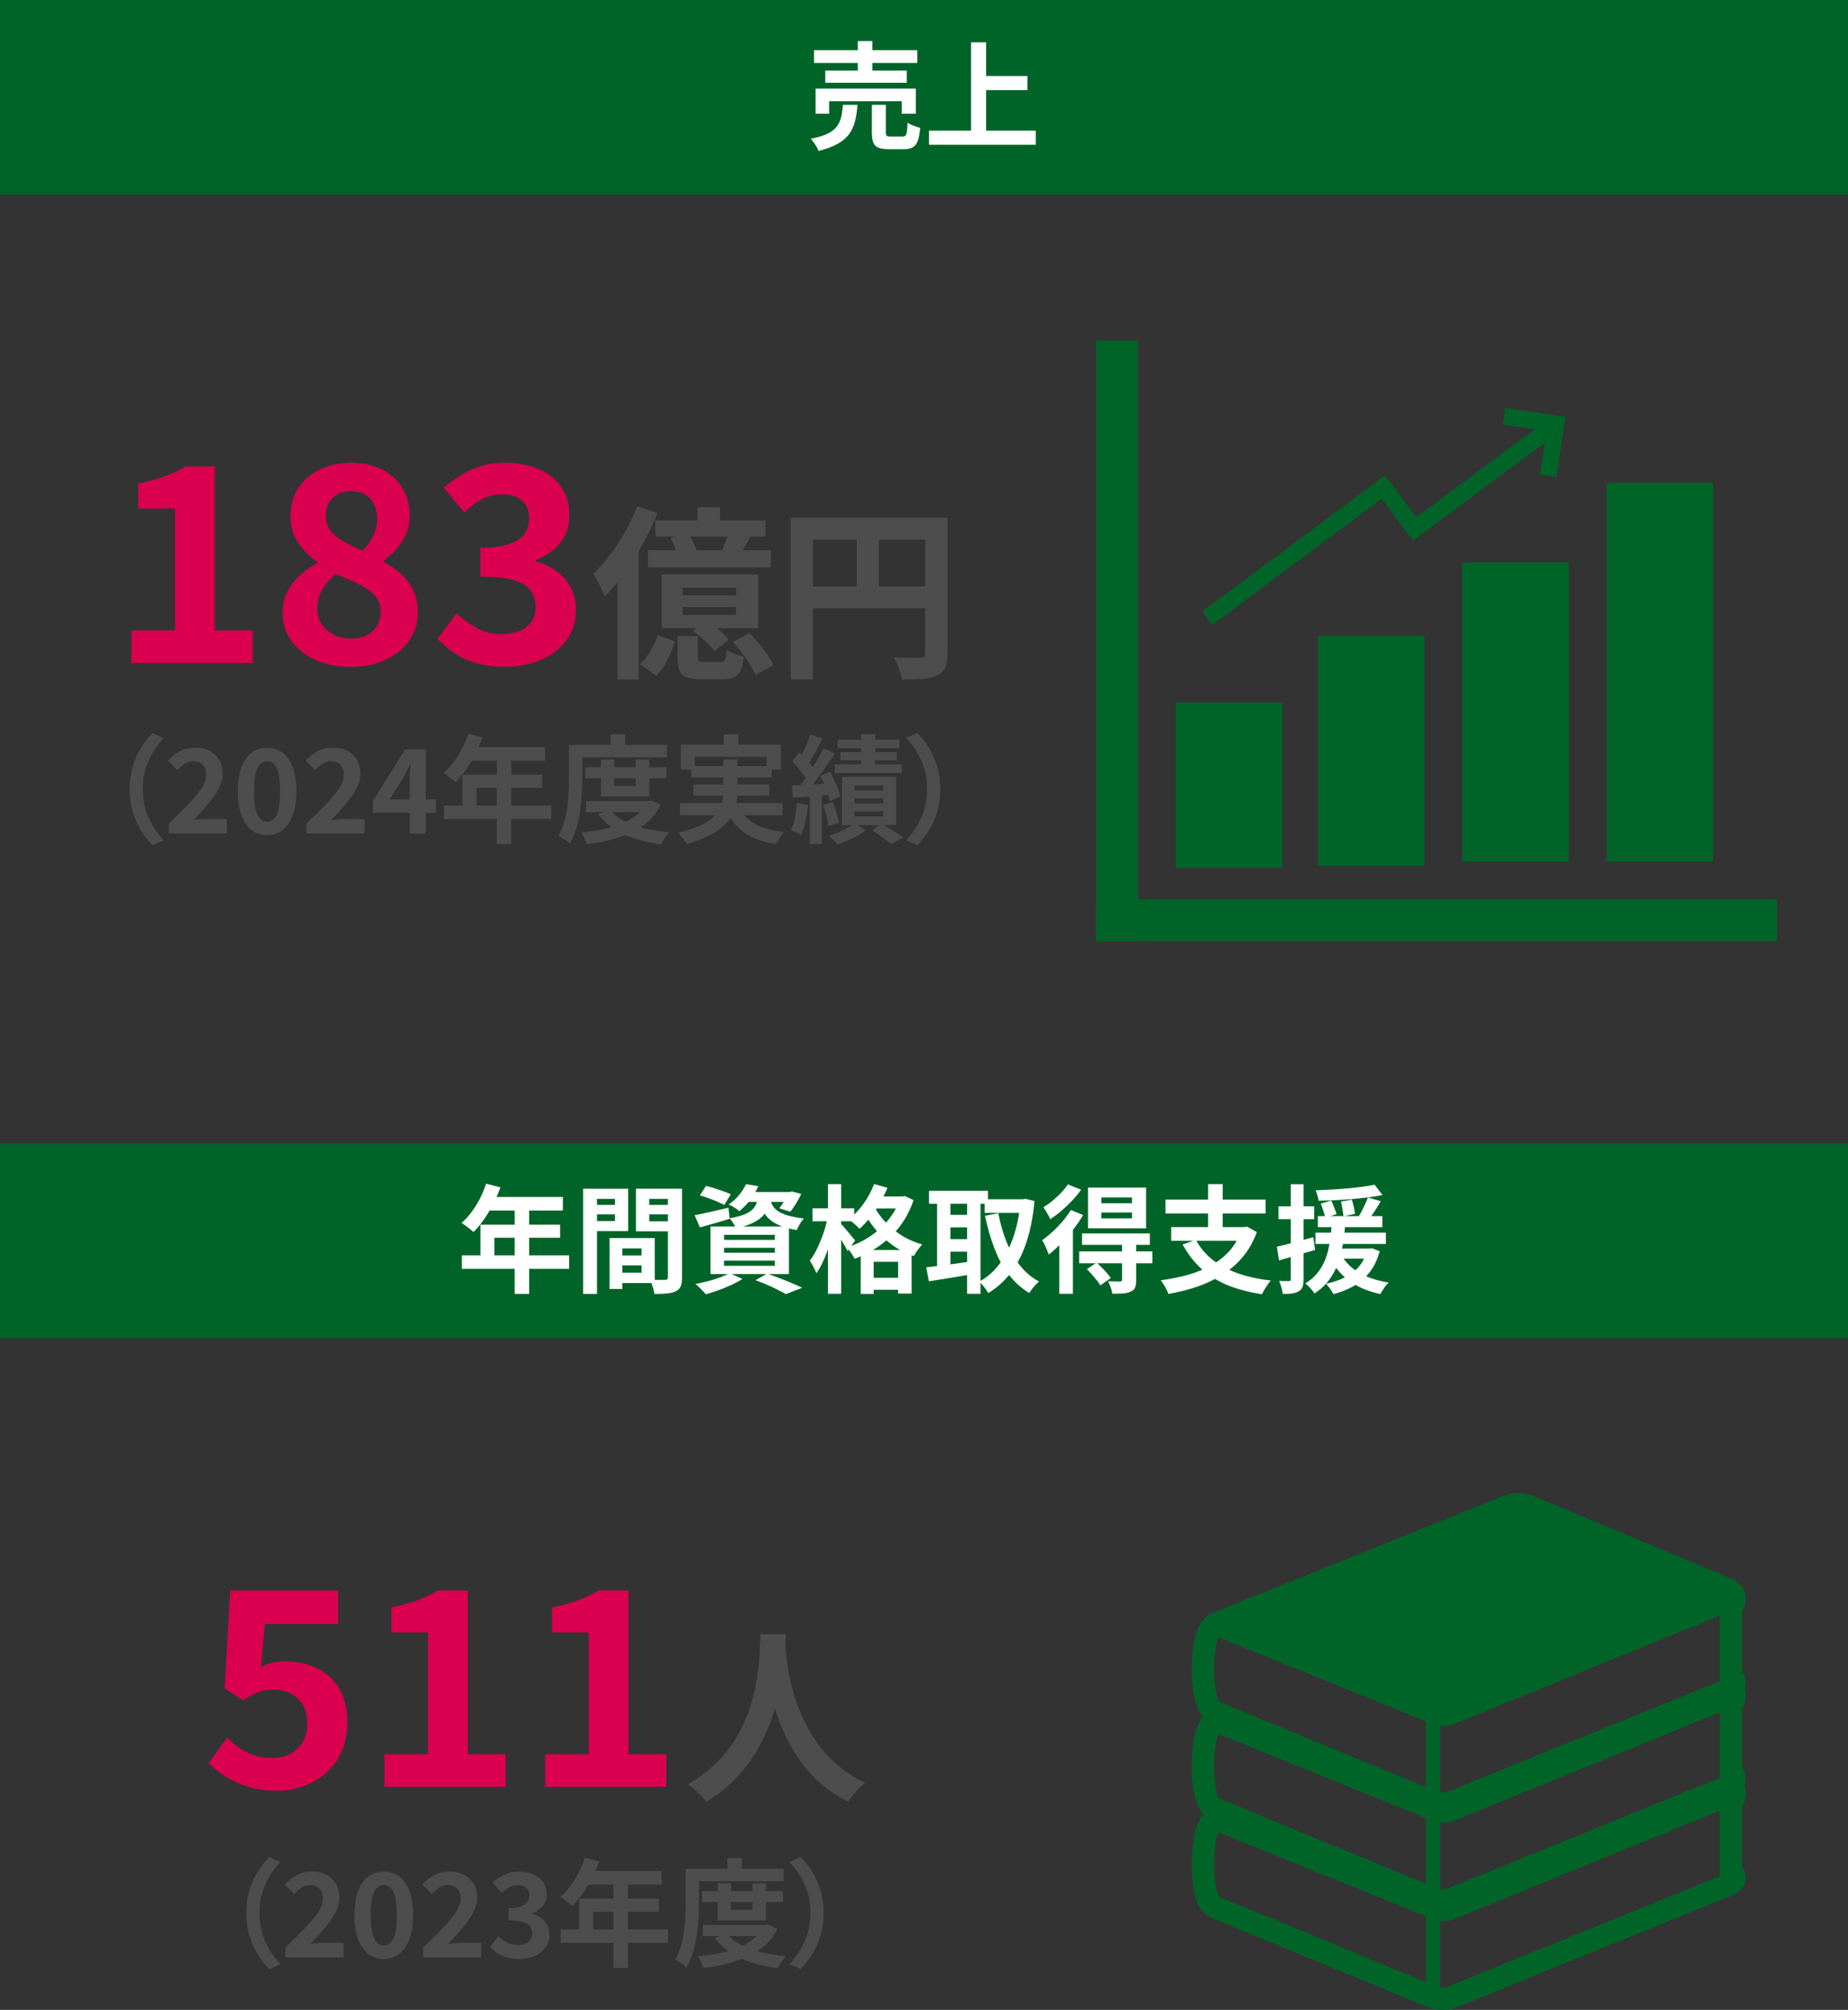 <?xml version="1.0" encoding="UTF-8"?>
<svg id="_レイヤー_2" data-name="レイヤー 2" xmlns="http://www.w3.org/2000/svg" viewBox="0 0 380 413.12">
  <rect x="0" y="0" width="380" height="413.12" fill="#333333" stroke="none"/>
  <defs>
    <style>
      .cls-1 {
        fill: #4d4d4d;
      }

      .cls-1, .cls-2, .cls-3, .cls-4 {
        stroke-width: 0px;
      }

      .cls-2 {
        fill: #da004f;
      }

      .cls-3 {
        fill: #fff;
      }

      .cls-4 {
        fill: #006428;
      }
    </style>
  </defs>
  <g id="_レイヤー_1-2" data-name="レイヤー 1">
    <g>
      <g>
        <rect class="cls-4" width="380" height="40"/>
        <g>
          <path class="cls-3" d="M173.34,21.54h2.98c-.08,1.2-.24,2.3-.48,3.29-.24.99-.64,1.88-1.19,2.66s-1.34,1.47-2.35,2.05c-1.02.58-2.35,1.08-4,1.48-.08-.26-.21-.54-.38-.84s-.37-.6-.59-.9c-.22-.3-.42-.55-.61-.76,1.44-.27,2.58-.62,3.43-1.03.85-.42,1.49-.91,1.92-1.49s.73-1.23.9-1.97c.17-.74.29-1.57.37-2.5ZM167.39,10.31h21.24v2.64h-21.24v-2.64ZM167.7,18.21h20.62v5.16h-2.9v-2.57h-14.93v2.57h-2.78v-5.16ZM169.7,14.51h16.75v2.5h-16.75v-2.5ZM176.39,8.44h3v7.46h-3v-7.46ZM179.27,21.54h2.88v5.66c0,.37.06.6.18.71.12.1.4.16.83.16h2.42c.27,0,.48-.07.61-.2s.23-.41.29-.82c.06-.41.1-1.02.13-1.84.19.14.44.29.76.43.31.14.63.27.96.37.33.1.62.2.88.28-.1,1.15-.26,2.04-.5,2.68s-.58,1.07-1.03,1.32-1.06.37-1.82.37h-3.1c-.93,0-1.64-.1-2.15-.31s-.85-.56-1.04-1.07c-.19-.5-.29-1.19-.29-2.05v-5.69Z"/>
          <path class="cls-3" d="M191.03,26.85h21.96v2.9h-21.96v-2.9ZM199.67,8.7h3.1v19.75h-3.1V8.7ZM201.3,15.62h9.98v2.9h-9.98v-2.9Z"/>
        </g>
      </g>
      <g>
        <rect class="cls-4" y="235" width="380" height="40"/>
        <g>
          <path class="cls-3" d="M99.95,243.29l2.95.77c-.43,1.18-.94,2.34-1.52,3.48-.58,1.14-1.22,2.19-1.9,3.16-.68.97-1.38,1.81-2.1,2.53-.19-.16-.44-.36-.74-.61-.3-.25-.61-.48-.92-.71-.31-.22-.59-.41-.83-.55.74-.62,1.42-1.36,2.06-2.22.64-.86,1.22-1.78,1.73-2.78.51-1,.94-2.02,1.27-3.06ZM94.96,258.03h22.08v2.76h-22.08v-2.76ZM98.78,251.72h16.39v2.69h-13.51v5.04h-2.88v-7.73ZM100.48,246.03h15.26v2.78h-16.66l1.39-2.78ZM105.83,247.47h2.98v18.48h-2.98v-18.48Z"/>
          <path class="cls-3" d="M119.9,244.33h2.86v21.62h-2.86v-21.62ZM121.34,247.66h6v1.94h-6v-1.94ZM121.55,244.33h7.61v8.71h-7.61v-2.06h4.9v-4.56h-4.9v-2.09ZM125.34,254.48h2.62v10.46h-2.62v-10.46ZM126.54,254.48h8.09v9.24h-8.09v-2.14h5.38v-4.97h-5.38v-2.14ZM126.71,258.05h6.55v2.04h-6.55v-2.04ZM138.88,244.33v2.09h-5.38v4.61h5.38v2.06h-8.11v-8.76h8.11ZM132.47,247.66h6.05v1.94h-6.05v-1.94ZM137.34,244.33h2.9v18.22c0,.77-.09,1.38-.26,1.82-.18.45-.5.79-.98,1.03-.5.24-1.1.39-1.81.46s-1.59.1-2.63.1c-.03-.29-.1-.61-.19-.96-.1-.35-.21-.71-.34-1.07-.13-.36-.26-.67-.41-.92.43.03.86.05,1.28.06.42,0,.8,0,1.14,0,.34,0,.58-.01.72-.01.22,0,.38-.04.46-.12.08-.08.12-.22.12-.43v-18.17Z"/>
          <path class="cls-3" d="M142.84,249.77c.88-.16,1.94-.38,3.18-.67,1.24-.29,2.49-.58,3.76-.86l.26,2.26c-1.04.34-2.09.65-3.16.95-1.06.3-2.05.57-2.96.83l-1.08-2.5ZM150.04,261.68l2.62,1.2c-.64.42-1.39.82-2.26,1.22s-1.75.76-2.66,1.09-1.78.6-2.59.83c-.18-.19-.39-.42-.64-.68-.25-.26-.51-.53-.78-.79-.27-.26-.51-.48-.72-.64.85-.16,1.71-.35,2.58-.58.87-.22,1.7-.48,2.47-.77.78-.29,1.44-.58,1.98-.89ZM143.9,245.72l1.27-1.97c.54.13,1.13.29,1.75.49s1.24.41,1.84.62c.6.22,1.1.42,1.5.61l-1.3,2.18c-.38-.19-.86-.41-1.44-.66-.58-.25-1.18-.48-1.82-.71-.64-.22-1.24-.42-1.8-.58ZM146.1,252.1h16.13v9.77h-16.13v-9.77ZM148.89,253.81v1.03h10.44v-1.03h-10.44ZM148.89,256.47v1.01h10.44v-1.01h-10.44ZM148.89,259.11v1.06h10.44v-1.06h-10.44ZM153.4,243.39l2.54.43c-.46.94-1.01,1.85-1.63,2.72-.62.87-1.39,1.68-2.3,2.41-.26-.26-.6-.51-1.02-.77-.42-.26-.81-.46-1.16-.6.88-.61,1.62-1.28,2.21-2.03s1.05-1.47,1.37-2.17ZM155.94,245.86h2.57c-.11.85-.3,1.62-.58,2.32-.27.7-.67,1.31-1.19,1.85-.52.54-1.22,1-2.09,1.4s-1.99.74-3.35,1.01c-.11-.3-.3-.66-.55-1.07-.26-.41-.5-.73-.74-.97,1.15-.19,2.1-.42,2.83-.7.74-.27,1.31-.59,1.72-.95.41-.36.72-.78.92-1.26s.36-1.02.46-1.63ZM153.47,245h9.22v2.04h-10.82l1.61-2.04ZM155.34,263.14l2.4-1.37c.86.3,1.74.63,2.63.97.89.34,1.74.69,2.54,1.03.81.34,1.49.65,2.05.92l-3.36,1.3c-.45-.26-1.01-.55-1.68-.89-.67-.34-1.4-.68-2.17-1.02-.78-.34-1.58-.66-2.41-.95ZM158.37,246.46c.1.45.26.88.49,1.3.23.42.59.8,1.07,1.14.48.34,1.15.65,2.02.91s1.98.48,3.34.64c-.27.29-.54.66-.82,1.13-.27.46-.48.88-.62,1.25-1.49-.24-2.71-.58-3.66-1.01-.95-.43-1.7-.92-2.23-1.46s-.94-1.13-1.22-1.76c-.28-.63-.5-1.26-.66-1.88l2.3-.24ZM162.02,245h.41l.43-.1,1.9.5c-.3.64-.66,1.3-1.07,1.97-.41.67-.8,1.23-1.19,1.68l-2.26-.7c.32-.38.65-.86.98-1.43s.6-1.1.79-1.6v-.34Z"/>
          <path class="cls-3" d="M170.2,250.21l1.66.55c-.19.96-.42,1.96-.68,2.99-.26,1.03-.57,2.04-.92,3.02s-.73,1.9-1.13,2.75c-.4.85-.82,1.58-1.27,2.18-.13-.38-.33-.82-.6-1.32-.27-.5-.52-.92-.74-1.27.42-.53.81-1.14,1.18-1.85.37-.7.72-1.45,1.04-2.24.33-.79.62-1.6.86-2.42s.45-1.62.61-2.39ZM167.08,248.36h8.57v2.66h-8.57v-2.66ZM170.25,243.39h2.71v22.54h-2.71v-22.54ZM172.86,251.5c.14.13.36.35.64.67.28.32.58.67.9,1.06.32.38.61.74.88,1.06.26.32.45.54.56.67l-1.56,2.18c-.14-.3-.33-.66-.56-1.06-.23-.4-.48-.82-.74-1.25-.26-.43-.52-.84-.77-1.22-.25-.38-.46-.7-.64-.94l1.3-1.18ZM185.06,245.93h.5l.48-.1,1.82.84c-.51,1.52-1.17,2.91-1.98,4.18-.81,1.26-1.74,2.39-2.8,3.38-1.06.99-2.2,1.86-3.44,2.62-1.24.75-2.54,1.38-3.9,1.87-.18-.34-.42-.74-.73-1.2-.31-.46-.61-.84-.9-1.13,1.25-.37,2.44-.88,3.59-1.52,1.14-.65,2.2-1.4,3.17-2.26s1.81-1.81,2.53-2.86,1.27-2.16,1.66-3.35v-.48ZM179.73,243.37l2.76.77c-.45,1.09-.98,2.15-1.58,3.19-.61,1.04-1.27,2.01-1.98,2.9-.71.9-1.44,1.68-2.2,2.35-.14-.18-.35-.39-.62-.64-.27-.25-.55-.49-.83-.73-.28-.24-.53-.43-.76-.58,1.1-.85,2.12-1.92,3.04-3.2.92-1.29,1.64-2.64,2.17-4.07ZM176.99,256.93h10.46v8.95h-2.78v-6.53h-5.02v6.6h-2.66v-9.02ZM179.58,247.61c.5,1.06,1.21,2.12,2.14,3.2.93,1.08,2.06,2.06,3.4,2.94,1.34.88,2.84,1.56,4.52,2.04-.18.18-.38.41-.61.7-.23.29-.45.58-.65.89-.2.3-.36.57-.49.79-1.73-.61-3.28-1.42-4.64-2.44s-2.54-2.14-3.5-3.37-1.74-2.45-2.32-3.65l2.16-1.1ZM178.05,262.64h8.16v2.47h-8.16v-2.47ZM179.46,245.93h6.34v2.47h-6.34v-2.47Z"/>
          <path class="cls-3" d="M190.46,260.48c.8-.08,1.71-.18,2.72-.31,1.02-.13,2.1-.27,3.24-.43,1.14-.16,2.28-.32,3.4-.48l.14,2.64c-1.55.27-3.12.53-4.7.78-1.58.25-3,.48-4.25.68l-.55-2.88ZM191.03,244.76h12.12v2.66h-12.12v-2.66ZM192.69,245.84h2.74v15.7h-2.74v-15.7ZM194.2,249.7h5.76v2.57h-5.76v-2.57ZM194.2,254.69h5.76v2.57h-5.76v-2.57ZM198.86,245.84h2.76v20.09h-2.76v-20.09ZM209.85,246.49h.5l.5-.1,1.87.48c-.3,3.25-.86,6.08-1.67,8.5-.81,2.42-1.86,4.48-3.16,6.19-1.3,1.71-2.86,3.12-4.68,4.22-.21-.37-.49-.79-.85-1.26-.36-.47-.7-.84-1.02-1.09,1.6-.85,2.98-2.04,4.15-3.59,1.17-1.54,2.12-3.39,2.87-5.54.74-2.15,1.24-4.55,1.48-7.19v-.62ZM202.46,246.49h8.18v2.81h-8.18v-2.81ZM205.29,249.37c.38,2.06.94,4.01,1.66,5.83.72,1.82,1.63,3.44,2.74,4.85,1.1,1.41,2.42,2.53,3.96,3.36-.21.18-.44.4-.71.68-.26.28-.51.57-.73.86-.22.3-.41.57-.55.83-1.68-1.02-3.11-2.31-4.28-3.86-1.18-1.55-2.15-3.34-2.92-5.38-.77-2.03-1.41-4.25-1.92-6.65l2.76-.53Z"/>
          <path class="cls-3" d="M220.19,248.69l2.52,1.06c-.58.99-1.26,1.98-2.04,2.98-.78.99-1.61,1.93-2.47,2.82-.86.89-1.71,1.66-2.54,2.32-.08-.22-.2-.52-.35-.9-.15-.38-.32-.76-.5-1.14-.18-.38-.36-.69-.52-.91.72-.51,1.44-1.1,2.16-1.76.72-.66,1.41-1.38,2.06-2.14.66-.76,1.21-1.53,1.68-2.32ZM219.57,243.44l2.74,1.1c-.53.74-1.14,1.48-1.84,2.22-.7.74-1.43,1.44-2.2,2.1-.77.66-1.54,1.23-2.3,1.73-.1-.22-.23-.49-.4-.79-.17-.3-.34-.61-.53-.91s-.35-.55-.49-.74c.62-.38,1.26-.84,1.9-1.37.64-.53,1.24-1.08,1.79-1.67.55-.58,1-1.14,1.33-1.67ZM217.82,254.07l2.66-2.66.14.05v14.47h-2.81v-11.86ZM221.9,257.21h15.05v2.45h-15.05v-2.45ZM222.5,253.52h13.94v2.35h-13.94v-2.35ZM223.48,260.86l2.02-1.34c.51.46,1.05.99,1.61,1.58.56.59.99,1.12,1.3,1.58l-2.14,1.51c-.18-.3-.42-.65-.73-1.03-.31-.38-.65-.78-1.01-1.19-.36-.41-.71-.78-1.04-1.12ZM223.72,244.09h11.95v8.38h-11.95v-8.38ZM226.48,246.13v1.18h6.29v-1.18h-6.29ZM226.48,249.22v1.2h6.29v-1.2h-6.29ZM230.73,255.58h2.9v7.51c0,.66-.08,1.17-.23,1.55-.15.38-.46.66-.92.85-.45.21-.98.33-1.6.37-.62.04-1.33.06-2.15.06-.05-.38-.16-.82-.34-1.3-.18-.48-.36-.9-.55-1.27.5.02.99.03,1.48.04.49,0,.81.01.97.01.18-.02.29-.05.35-.11s.08-.15.08-.28v-7.44Z"/>
          <path class="cls-3" d="M255.3,252.22h.6l.5-.12,2.04,1.15c-.72,1.95-1.68,3.65-2.89,5.09-1.21,1.44-2.6,2.66-4.19,3.66-1.58,1-3.31,1.82-5.18,2.46-1.87.64-3.85,1.14-5.93,1.49-.08-.27-.21-.58-.4-.94-.18-.35-.38-.7-.59-1.03s-.41-.61-.6-.82c2.02-.27,3.91-.66,5.69-1.16s3.39-1.17,4.84-1.99,2.69-1.83,3.73-3.02c1.04-1.19,1.83-2.61,2.38-4.26v-.5ZM239.66,246.56h20.59v2.86h-20.59v-2.86ZM240.83,252.22h15.38v2.81h-15.38v-2.81ZM245.9,254.84c1.25,2.35,3.17,4.22,5.76,5.62s5.82,2.3,9.67,2.74c-.21.22-.43.5-.66.83-.23.33-.45.67-.66,1.02-.21.35-.38.67-.53.96-2.69-.4-5.06-1.03-7.12-1.88-2.06-.86-3.84-1.98-5.34-3.36-1.5-1.38-2.78-3.04-3.84-4.98l2.71-.94ZM248.42,243.39h3v10.1h-3v-10.1Z"/>
          <path class="cls-3" d="M262.58,256.25c.96-.22,2.11-.51,3.44-.86s2.68-.72,4.04-1.1l.36,2.62c-1.26.37-2.54.74-3.84,1.12s-2.49.72-3.58,1.04l-.43-2.81ZM262.89,247.95h7.34v2.64h-7.34v-2.64ZM265.41,243.41h2.64v19.49c0,.66-.07,1.18-.2,1.57-.14.39-.39.7-.76.92-.35.22-.8.38-1.33.46s-1.2.11-2,.1c-.03-.35-.12-.79-.26-1.31-.14-.52-.3-.97-.48-1.36.45.02.86.03,1.24.04.38,0,.64,0,.78-.01.14,0,.24-.03.3-.08.06-.06.08-.16.08-.32v-19.49ZM273.86,251.41h2.76c-.06,1.01-.16,2.05-.3,3.12-.14,1.07-.33,2.14-.59,3.19-.26,1.06-.61,2.08-1.07,3.07-.46.99-1.04,1.92-1.75,2.78-.71.86-1.59,1.63-2.63,2.3-.19-.34-.46-.7-.82-1.09-.35-.39-.7-.72-1.06-.97.94-.58,1.73-1.24,2.36-1.99.63-.75,1.14-1.56,1.52-2.41.38-.86.68-1.74.88-2.65.2-.91.35-1.82.46-2.74.1-.91.18-1.78.23-2.62ZM270.5,253.35h14.47v2.33h-14.47v-2.33ZM282.66,243.51l1.61,2.11c-.9.19-1.88.36-2.96.49s-2.2.25-3.35.35c-1.15.1-2.31.17-3.47.23-1.16.06-2.28.09-3.35.11-.03-.3-.11-.66-.24-1.08s-.26-.77-.38-1.06c1.06-.05,2.14-.1,3.25-.16,1.11-.06,2.2-.13,3.28-.23,1.07-.1,2.09-.21,3.06-.34.97-.13,1.82-.27,2.56-.43ZM270.98,249.97h13.27v2.26h-13.27v-2.26ZM271.58,247.37l2.18-.6c.19.43.39.92.6,1.45s.37.98.48,1.33l-2.3.74c-.1-.38-.24-.85-.42-1.4-.18-.55-.36-1.06-.54-1.52ZM281.13,256.64h.53l.48-.07,1.56.62c-.46,1.71-1.16,3.15-2.08,4.32s-2,2.11-3.25,2.82-2.64,1.27-4.18,1.67c-.1-.21-.23-.45-.41-.72s-.37-.54-.58-.8-.39-.47-.55-.61c1.44-.3,2.73-.74,3.86-1.3,1.14-.56,2.1-1.29,2.89-2.2s1.36-2.03,1.72-3.37v-.36ZM273.62,256.64h8.09v2.06h-8.09v-2.06ZM275.99,258.22c.54.94,1.28,1.78,2.2,2.5.92.72,2,1.32,3.24,1.81,1.24.49,2.61.85,4.12,1.09-.3.27-.62.64-.94,1.12-.32.47-.58.88-.77,1.24-2.38-.5-4.42-1.34-6.12-2.52-1.7-1.18-3.05-2.7-4.06-4.54l2.33-.7ZM275.75,246.97l2.23-.41c.14.48.28,1,.4,1.55.12.55.2,1.01.25,1.38l-2.38.53c-.03-.38-.1-.87-.19-1.45-.1-.58-.2-1.12-.31-1.6ZM281.3,246.13l2.64.77c-.43.72-.89,1.45-1.37,2.18-.48.74-.91,1.35-1.3,1.85l-2.02-.7c.26-.38.51-.82.76-1.3.25-.48.48-.97.71-1.46.22-.5.42-.94.58-1.34Z"/>
        </g>
      </g>
      <g>
        <path class="cls-2" d="M27.03,136.28v-6.72h8.96v-25.03h-7.56v-5.15c2.09-.41,3.89-.9,5.4-1.46,1.51-.56,2.92-1.23,4.23-2.02h6.1v33.66h7.79v6.72h-24.92Z"/>
        <path class="cls-2" d="M72,137.06c-2.65,0-5.02-.47-7.11-1.4-2.09-.93-3.74-2.24-4.96-3.92-1.21-1.68-1.82-3.6-1.82-5.77,0-1.68.34-3.15,1.01-4.42.67-1.27,1.54-2.39,2.6-3.36,1.06-.97,2.23-1.79,3.5-2.46v-.22c-1.57-1.12-2.88-2.44-3.92-3.98-1.05-1.53-1.57-3.34-1.57-5.43,0-2.28.54-4.23,1.62-5.85s2.57-2.88,4.45-3.78c1.88-.9,4.02-1.34,6.41-1.34s4.59.46,6.38,1.37c1.79.92,3.18,2.19,4.17,3.84.99,1.64,1.48,3.57,1.48,5.77,0,1.31-.25,2.54-.76,3.7-.5,1.16-1.17,2.18-1.99,3.08s-1.68,1.66-2.58,2.3v.28c1.27.71,2.44,1.53,3.5,2.46,1.06.93,1.91,2.05,2.55,3.36.63,1.31.95,2.88.95,4.7,0,2.09-.59,3.98-1.76,5.66-1.18,1.68-2.81,3.01-4.9,3.98-2.09.97-4.52,1.46-7.28,1.46ZM72.17,131.24c1.2,0,2.25-.21,3.16-.64.92-.43,1.63-1.06,2.16-1.9.52-.84.78-1.84.78-3,0-1.04-.23-1.92-.7-2.63-.47-.71-1.11-1.34-1.93-1.9-.82-.56-1.79-1.09-2.91-1.6-1.12-.5-2.35-1.02-3.7-1.54-1.12.86-2.04,1.89-2.74,3.08-.71,1.19-1.06,2.52-1.06,3.98,0,1.23.31,2.31.92,3.22.62.92,1.45,1.63,2.49,2.16,1.04.52,2.22.78,3.53.78ZM74.58,113.21c.97-1.04,1.71-2.11,2.21-3.19.5-1.08.76-2.22.76-3.42,0-1.08-.22-2.06-.64-2.94-.43-.88-1.05-1.55-1.88-2.02-.82-.47-1.81-.7-2.97-.7-1.42,0-2.61.44-3.58,1.32-.97.88-1.46,2.16-1.46,3.84,0,1.23.34,2.26,1.01,3.08.67.82,1.58,1.55,2.72,2.18,1.14.64,2.42,1.25,3.84,1.85Z"/>
        <path class="cls-2" d="M103.81,137.06c-2.17,0-4.11-.25-5.82-.76-1.72-.5-3.24-1.19-4.56-2.07-1.33-.88-2.47-1.86-3.44-2.94l3.86-5.21c1.27,1.16,2.66,2.16,4.17,3,1.51.84,3.2,1.26,5.07,1.26,1.42,0,2.66-.21,3.72-.64,1.06-.43,1.88-1.05,2.46-1.88.58-.82.87-1.81.87-2.97,0-1.31-.33-2.44-.98-3.39-.65-.95-1.8-1.68-3.44-2.18-1.64-.5-3.96-.76-6.94-.76v-5.94c2.54,0,4.54-.26,5.99-.78,1.46-.52,2.49-1.23,3.11-2.13s.92-1.92.92-3.08c0-1.6-.49-2.84-1.46-3.7-.97-.86-2.33-1.29-4.09-1.29-1.46,0-2.81.33-4.06.98-1.25.65-2.49,1.56-3.72,2.72l-4.26-5.04c1.83-1.57,3.75-2.82,5.77-3.75,2.02-.93,4.24-1.4,6.66-1.4,2.65,0,4.99.42,7.03,1.26,2.04.84,3.61,2.07,4.73,3.7,1.12,1.62,1.68,3.59,1.68,5.91,0,2.17-.6,4-1.79,5.52-1.2,1.51-2.89,2.72-5.1,3.61v.28c1.53.41,2.92,1.06,4.17,1.96,1.25.9,2.24,2.01,2.97,3.33.73,1.33,1.09,2.88,1.09,4.68,0,2.46-.66,4.57-1.99,6.33-1.33,1.75-3.1,3.09-5.32,4-2.22.91-4.66,1.37-7.31,1.37Z"/>
        <path class="cls-1" d="M130.98,104.09l4.22,1.37c-.84,2.1-1.84,4.21-3,6.31-1.17,2.1-2.41,4.08-3.74,5.95s-2.71,3.5-4.12,4.92c-.13-.38-.33-.87-.61-1.46-.28-.59-.58-1.19-.89-1.79-.32-.59-.6-1.08-.85-1.46,1.17-1.11,2.31-2.41,3.44-3.88,1.13-1.47,2.17-3.06,3.14-4.77.96-1.71,1.77-3.44,2.43-5.19ZM126.99,114.7l4.33-4.33v29.3h-4.33v-24.97ZM135.28,130.5l3.53,1.41c-.43,1.19-.95,2.42-1.56,3.69-.61,1.27-1.38,2.36-2.32,3.27l-3.31-2.36c.79-.73,1.5-1.65,2.15-2.75s1.15-2.19,1.5-3.25ZM133.23,113.1h25.27v3.53h-25.27v-3.53ZM134.75,106.98h22.65v3.31h-22.65v-3.31ZM136.08,118.08h19.8v11.02h-19.8v-11.02ZM137.86,110.55l3.84-.76c.33.56.65,1.17.97,1.84.32.67.53,1.26.63,1.77l-4.03.84c-.1-.48-.29-1.08-.55-1.79-.27-.71-.55-1.34-.86-1.9ZM139.34,130.73h4.14v4.33c0,.46.08.74.23.85.15.11.52.17,1.1.17h3.34c.3,0,.54-.06.7-.17.16-.11.28-.35.36-.72.08-.37.14-.91.19-1.62.38.28.93.56,1.65.84.72.28,1.36.47,1.92.57-.15,1.22-.39,2.16-.7,2.83-.32.67-.77,1.14-1.35,1.41-.58.27-1.34.4-2.28.4h-4.45c-1.32,0-2.33-.14-3.04-.42-.71-.28-1.19-.75-1.44-1.42-.25-.67-.38-1.56-.38-2.68v-4.37ZM140.37,120.81v1.56h10.98v-1.56h-10.98ZM140.37,124.77v1.6h10.98v-1.6h-10.98ZM142.46,129.71l2.77-2.13c.84.53,1.7,1.16,2.58,1.88.89.72,1.56,1.4,2.01,2.03l-2.93,2.32c-.43-.61-1.07-1.3-1.92-2.09-.85-.78-1.69-1.46-2.53-2.01ZM143.45,104.25h4.6v4.48h-4.6v-4.48ZM149.87,109.15l4.52,1.06c-.46.81-.9,1.58-1.33,2.32-.43.73-.82,1.38-1.18,1.94l-3.53-.99c.28-.66.56-1.39.86-2.19.29-.8.51-1.51.66-2.15ZM150.71,131.95l3.38-1.82c.66.63,1.3,1.34,1.94,2.11.63.77,1.22,1.55,1.75,2.32.53.77.94,1.49,1.22,2.15l-3.65,2.05c-.25-.63-.63-1.35-1.12-2.15-.49-.8-1.05-1.6-1.67-2.41-.62-.81-1.24-1.56-1.84-2.24Z"/>
        <path class="cls-1" d="M162.6,106.41h29.79v4.52h-25.23v28.73h-4.56v-33.25ZM165.07,120.55h27.4v4.48h-27.4v-4.48ZM176.17,108.88h4.56v13.91h-4.56v-13.91ZM190.23,106.41h4.6v27.93c0,1.22-.15,2.17-.46,2.87-.3.7-.85,1.23-1.63,1.61s-1.77.61-2.94.7c-1.18.09-2.62.13-4.31.13-.08-.43-.2-.92-.38-1.48-.18-.56-.38-1.11-.61-1.65-.23-.54-.46-1.02-.68-1.43.73.05,1.48.08,2.22.1.75.01,1.41.02,2,.02h1.22c.35-.02.61-.11.76-.25.15-.14.23-.37.23-.7v-27.85Z"/>
        <path class="cls-1" d="M26.65,162.2c0-1.71.22-3.28.65-4.7.43-1.42,1.01-2.7,1.73-3.84.72-1.14,1.5-2.13,2.35-2.98l2.28,1.01c-.8.85-1.52,1.8-2.17,2.84-.65,1.05-1.16,2.2-1.55,3.47s-.58,2.66-.58,4.2.19,2.92.58,4.19.9,2.43,1.55,3.47,1.37,1.99,2.17,2.86l-2.28,1.01c-.85-.85-1.63-1.84-2.35-2.98-.72-1.14-1.3-2.42-1.73-3.84-.43-1.42-.65-2.99-.65-4.7Z"/>
        <path class="cls-1" d="M34.71,171.32v-2.04c1.54-1.47,2.88-2.8,4.03-4,1.15-1.19,2.05-2.28,2.69-3.26.64-.98.96-1.9.96-2.75,0-.59-.1-1.1-.31-1.51-.21-.42-.51-.74-.9-.96-.39-.22-.88-.34-1.45-.34-.64,0-1.23.18-1.76.55-.54.37-1.03.79-1.48,1.27l-1.97-1.92c.83-.88,1.68-1.55,2.56-2s1.91-.68,3.11-.68c1.12,0,2.1.22,2.94.67.84.45,1.49,1.08,1.96,1.88.46.81.7,1.76.7,2.84,0,.99-.28,2.01-.83,3.05s-1.28,2.09-2.18,3.16c-.9,1.06-1.89,2.16-2.96,3.28.45-.06.94-.12,1.49-.16.54-.04,1.02-.06,1.44-.06h3.89v2.98h-11.9Z"/>
        <path class="cls-1" d="M54.92,171.66c-1.22,0-2.28-.35-3.18-1.04-.9-.7-1.6-1.72-2.1-3.06-.5-1.34-.74-2.99-.74-4.94s.25-3.61.74-4.93,1.2-2.32,2.1-2.99c.9-.67,1.96-1.01,3.18-1.01s2.28.34,3.18,1.01c.9.67,1.6,1.67,2.1,2.99s.74,2.96.74,4.93-.25,3.6-.74,4.94c-.5,1.34-1.2,2.36-2.1,3.06s-1.96,1.04-3.18,1.04ZM54.92,168.9c.53,0,.99-.19,1.39-.56.4-.38.71-1.02.94-1.94.22-.92.34-2.18.34-3.78s-.11-2.87-.34-3.77c-.22-.9-.54-1.52-.94-1.87-.4-.35-.87-.53-1.39-.53-.5,0-.95.18-1.36.53-.41.35-.73.98-.97,1.87s-.36,2.15-.36,3.77.12,2.86.36,3.78c.24.92.56,1.57.97,1.94.41.38.86.56,1.36.56Z"/>
        <path class="cls-1" d="M63.03,171.32v-2.04c1.54-1.47,2.88-2.8,4.03-4,1.15-1.19,2.05-2.28,2.69-3.26.64-.98.96-1.9.96-2.75,0-.59-.1-1.1-.31-1.51-.21-.42-.51-.74-.9-.96-.39-.22-.88-.34-1.45-.34-.64,0-1.23.18-1.76.55-.54.37-1.03.79-1.48,1.27l-1.97-1.92c.83-.88,1.68-1.55,2.56-2,.87-.46,1.91-.68,3.11-.68,1.12,0,2.1.22,2.94.67.84.45,1.49,1.08,1.96,1.88.46.81.7,1.76.7,2.84,0,.99-.28,2.01-.83,3.05-.55,1.04-1.28,2.09-2.18,3.16-.9,1.06-1.89,2.16-2.96,3.28.45-.06.94-.12,1.49-.16.54-.04,1.02-.06,1.44-.06h3.89v2.98h-11.9Z"/>
        <path class="cls-1" d="M84.25,171.32v-10.44c0-.53.02-1.15.05-1.87.03-.72.06-1.34.1-1.87h-.12c-.21.46-.43.93-.67,1.39-.24.46-.49.94-.74,1.42l-2.76,4.37h9.55v2.71h-12.98v-2.42l6.62-10.58h4.25v17.3h-3.29Z"/>
        <path class="cls-1" d="M96.27,150.82l2.95.77c-.43,1.18-.94,2.34-1.52,3.48-.58,1.14-1.21,2.19-1.9,3.16s-1.38,1.81-2.1,2.53c-.19-.16-.44-.36-.74-.61s-.61-.48-.92-.71c-.31-.22-.59-.41-.83-.55.74-.62,1.42-1.36,2.06-2.22.64-.86,1.22-1.78,1.73-2.78.51-1,.94-2.02,1.27-3.06ZM91.28,165.56h22.08v2.76h-22.08v-2.76ZM95.1,159.25h16.39v2.69h-13.51v5.04h-2.88v-7.73ZM96.8,153.56h15.26v2.78h-16.66l1.39-2.78ZM102.15,155h2.98v18.48h-2.98v-18.48Z"/>
        <path class="cls-1" d="M116.98,153.1h2.76v6.74c0,.99-.03,2.07-.1,3.24-.06,1.17-.18,2.37-.36,3.6-.18,1.23-.44,2.43-.78,3.59-.34,1.16-.79,2.2-1.33,3.13-.16-.16-.38-.35-.67-.56-.29-.22-.58-.42-.89-.61-.3-.19-.57-.33-.79-.41.5-.85.89-1.78,1.18-2.81.29-1.02.5-2.07.65-3.13.14-1.06.24-2.12.28-3.16.04-1.04.06-2,.06-2.88v-6.74ZM118.38,153.1h18.77v2.57h-18.77v-2.57ZM132.97,164.67h.55l.5-.1,1.8.91c-.64,1.3-1.48,2.4-2.51,3.32-1.03.92-2.21,1.69-3.53,2.32-1.32.62-2.75,1.12-4.28,1.5-1.54.38-3.14.68-4.82.9-.11-.37-.28-.79-.52-1.26-.23-.47-.46-.86-.68-1.16,1.52-.13,2.99-.34,4.4-.62s2.72-.67,3.9-1.15c1.18-.48,2.22-1.08,3.11-1.79s1.58-1.54,2.08-2.48v-.38ZM120.34,157.69h16.66v2.26h-16.66v-2.26ZM120.51,164.67h13.18v2.26h-13.18v-2.26ZM125.46,166.45c.72.9,1.68,1.66,2.88,2.29,1.2.63,2.58,1.14,4.15,1.52,1.57.38,3.28.66,5.14.82-.21.19-.42.44-.64.73-.22.3-.42.6-.6.9-.18.3-.34.58-.47.84-1.94-.26-3.71-.64-5.33-1.15-1.62-.51-3.06-1.19-4.34-2.03-1.28-.84-2.37-1.85-3.26-3.04l2.47-.89ZM123.58,156.1h2.71v5.45h4.42v-5.45h2.81v7.61h-9.94v-7.61ZM125.58,150.92h3v3.62h-3v-3.62Z"/>
        <path class="cls-1" d="M148.74,156.1h2.9v6.67c0,.83-.08,1.66-.25,2.5s-.47,1.64-.91,2.41c-.44.78-1.06,1.52-1.85,2.22s-1.8,1.36-3.01,1.96c-1.21.6-2.7,1.14-4.44,1.62-.11-.22-.27-.48-.47-.76s-.42-.56-.65-.85c-.23-.29-.46-.53-.68-.72,1.66-.38,3.06-.82,4.19-1.3,1.13-.48,2.03-1,2.71-1.56s1.2-1.15,1.55-1.76c.35-.62.59-1.24.72-1.87.13-.63.19-1.28.19-1.93v-6.62ZM139.83,165.06h21.1v2.5h-21.1v-2.5ZM140.02,153.03h20.57v5.16h-2.98v-2.64h-14.74v2.64h-2.86v-5.16ZM142.18,157.47h16.49v2.33h-16.49v-2.33ZM142.57,161.24h15.6v2.3h-15.6v-2.3ZM148.81,150.97h2.98v3.82h-2.98v-3.82ZM151.74,165.56c.72,1.58,1.86,2.82,3.43,3.72,1.57.9,3.6,1.47,6.1,1.73-.29.3-.6.7-.92,1.2-.33.5-.59.94-.78,1.32-1.82-.29-3.4-.74-4.73-1.36-1.33-.62-2.45-1.42-3.37-2.42-.92-1-1.68-2.21-2.29-3.64l2.57-.55Z"/>
        <path class="cls-1" d="M163.88,165.03l2.3.41c-.13,1.15-.32,2.28-.56,3.4-.25,1.11-.54,2.05-.88,2.82-.16-.11-.37-.23-.62-.36s-.52-.25-.79-.37c-.27-.12-.5-.21-.7-.28.35-.72.62-1.58.82-2.59.19-1.01.34-2.02.43-3.02ZM162.85,161.46c1.07-.05,2.34-.12,3.79-.2s2.94-.18,4.44-.28l.05,2.35c-1.42.13-2.84.24-4.26.34-1.42.1-2.69.19-3.83.29l-.19-2.5ZM162.92,156.56l1.42-1.94c.4.38.82.8,1.25,1.25.43.45.83.9,1.2,1.34.37.45.64.86.82,1.25l-1.54,2.18c-.18-.38-.44-.82-.78-1.3-.34-.48-.72-.96-1.14-1.45-.42-.49-.83-.93-1.22-1.33ZM169.33,153.8l2.35,1.06c-.59.9-1.23,1.84-1.92,2.83s-1.38,1.94-2.06,2.86c-.69.91-1.34,1.71-1.97,2.4l-1.66-.91c.45-.54.92-1.16,1.4-1.84.49-.68.97-1.39,1.44-2.14.47-.74.92-1.48,1.33-2.22.42-.74.78-1.42,1.08-2.04ZM166.62,150.94l2.5.89c-.32.62-.66,1.26-1.01,1.91s-.7,1.27-1.03,1.87-.66,1.12-.96,1.57l-1.92-.79c.29-.5.58-1.06.89-1.68.3-.62.6-1.27.88-1.94.28-.67.5-1.28.66-1.82ZM166.5,162.75h2.5v10.73h-2.5v-10.73ZM168.66,159.46l2.04-.82c.3.54.6,1.12.88,1.73.28.61.53,1.2.74,1.79.21.58.37,1.11.47,1.57l-2.18.96c-.08-.46-.22-1-.42-1.6-.2-.6-.43-1.22-.7-1.85-.26-.63-.54-1.23-.83-1.79ZM169.23,165.49l2.02-.62c.29.66.54,1.38.77,2.18.22.8.38,1.48.46,2.04l-2.14.72c-.06-.59-.2-1.29-.4-2.1-.2-.81-.44-1.55-.71-2.22ZM175.81,169.18l2.23,1.46c-.48.38-1.05.76-1.7,1.14s-1.34.72-2.05,1.02c-.71.3-1.4.56-2.05.77-.21-.26-.48-.56-.83-.9-.34-.34-.66-.64-.95-.9.66-.18,1.32-.41,1.99-.71s1.3-.61,1.9-.94c.59-.33,1.08-.64,1.46-.95ZM171.63,157.09h13.82v1.8h-13.82v-1.8ZM172.23,152.05h12.74v1.73h-12.74v-1.73ZM172.81,154.59h11.59v1.68h-11.59v-1.68ZM173.14,159.68h11.13v9.91h-11.13v-9.91ZM175.71,161.46v1.01h5.86v-1.01h-5.86ZM175.71,164.1v1.03h5.86v-1.03h-5.86ZM175.71,166.78v1.03h5.86v-1.03h-5.86ZM177.08,150.92h2.88v7.68h-2.88v-7.68ZM179.31,170.67l1.92-1.37c.53.29,1.08.61,1.64.96.57.35,1.11.69,1.62,1.02.51.33.95.61,1.32.85l-2.52,1.37c-.29-.24-.66-.52-1.1-.85-.45-.33-.92-.67-1.42-1.02s-.98-.67-1.46-.96Z"/>
        <path class="cls-1" d="M193.35,162.2c0,1.71-.21,3.28-.65,4.7-.43,1.42-1,2.7-1.72,3.84-.71,1.14-1.5,2.13-2.36,2.98l-2.28-1.01c.8-.86,1.52-1.82,2.17-2.86.65-1.04,1.16-2.2,1.55-3.47.38-1.27.58-2.67.58-4.19s-.19-2.94-.58-4.2c-.38-1.26-.9-2.42-1.55-3.47-.65-1.05-1.37-2-2.17-2.84l2.28-1.01c.86.85,1.65,1.84,2.36,2.98.71,1.14,1.28,2.42,1.72,3.84.43,1.42.65,2.99.65,4.7Z"/>
      </g>
      <g>
        <path class="cls-2" d="M56.95,368.06c-2.2,0-4.16-.26-5.88-.78s-3.25-1.21-4.59-2.07c-1.34-.86-2.54-1.79-3.58-2.8l3.81-5.26c.78.78,1.63,1.49,2.55,2.13.92.64,1.92,1.14,3.02,1.51,1.1.37,2.29.56,3.56.56,1.42,0,2.68-.28,3.78-.84,1.1-.56,1.97-1.36,2.6-2.41.63-1.04.95-2.31.95-3.81,0-2.24-.64-3.97-1.93-5.18-1.29-1.21-2.98-1.82-5.07-1.82-1.2,0-2.22.17-3.08.5-.86.34-1.9.9-3.13,1.68l-3.75-2.46,1.12-20.1h22.18v6.89h-15.06l-.78,8.79c.82-.37,1.62-.65,2.41-.84.78-.19,1.64-.28,2.58-.28,2.31,0,4.44.45,6.38,1.34,1.94.9,3.49,2.28,4.65,4.14,1.16,1.87,1.74,4.24,1.74,7.11s-.68,5.47-2.04,7.56c-1.36,2.09-3.14,3.69-5.32,4.79-2.18,1.1-4.55,1.65-7.08,1.65Z"/>
        <path class="cls-2" d="M79.07,367.28v-6.72h8.96v-25.03h-7.56v-5.15c2.09-.41,3.89-.9,5.4-1.46,1.51-.56,2.92-1.23,4.23-2.02h6.1v33.66h7.78v6.72h-24.92Z"/>
        <path class="cls-2" d="M112.11,367.28v-6.72h8.96v-25.03h-7.56v-5.15c2.09-.41,3.89-.9,5.4-1.46s2.92-1.23,4.23-2.02h6.1v33.66h7.78v6.72h-24.92Z"/>
        <path class="cls-1" d="M156.37,335.89h5.24c-.05,1.06-.14,2.43-.27,4.1-.13,1.67-.36,3.53-.7,5.57-.34,2.04-.86,4.17-1.54,6.4-.68,2.23-1.62,4.45-2.79,6.67-1.18,2.22-2.67,4.33-4.48,6.35-1.81,2.01-4.01,3.81-6.59,5.38-.41-.58-.96-1.2-1.65-1.86s-1.42-1.25-2.18-1.79c2.53-1.42,4.66-3.04,6.38-4.86,1.72-1.82,3.13-3.74,4.22-5.76,1.09-2.01,1.92-4.04,2.51-6.08.58-2.04,1-3.97,1.25-5.79.25-1.82.4-3.46.46-4.9.05-1.44.1-2.58.15-3.42ZM161.42,336.92c.02.48.08,1.24.15,2.28.08,1.04.23,2.28.46,3.72.23,1.44.58,3.01,1.04,4.69.47,1.69,1.1,3.41,1.88,5.19.79,1.77,1.76,3.51,2.93,5.21,1.17,1.7,2.58,3.27,4.24,4.71,1.66,1.44,3.6,2.7,5.83,3.76-.73.53-1.41,1.15-2.03,1.86-.62.71-1.12,1.38-1.5,2.01-2.33-1.17-4.36-2.55-6.1-4.16s-3.22-3.36-4.45-5.24c-1.23-1.89-2.25-3.81-3.06-5.76-.81-1.95-1.46-3.87-1.96-5.76-.49-1.89-.87-3.64-1.12-5.26-.25-1.62-.42-3.03-.51-4.22-.09-1.19-.16-2.05-.21-2.58l4.41-.46Z"/>
        <path class="cls-1" d="M50.65,393.2c0-1.71.22-3.28.65-4.7.43-1.42,1.01-2.7,1.73-3.84.72-1.14,1.5-2.13,2.35-2.98l2.28,1.01c-.8.85-1.52,1.8-2.17,2.84-.65,1.05-1.16,2.2-1.55,3.47s-.58,2.66-.58,4.2.19,2.92.58,4.19.9,2.43,1.55,3.47,1.37,1.99,2.17,2.86l-2.28,1.01c-.85-.85-1.63-1.84-2.35-2.98-.72-1.14-1.3-2.42-1.73-3.84-.43-1.42-.65-2.99-.65-4.7Z"/>
        <path class="cls-1" d="M58.71,402.32v-2.04c1.54-1.47,2.88-2.8,4.03-4,1.15-1.19,2.05-2.28,2.69-3.26.64-.98.96-1.9.96-2.75,0-.59-.1-1.1-.31-1.51-.21-.42-.51-.74-.9-.96-.39-.22-.88-.34-1.45-.34-.64,0-1.23.18-1.76.55-.54.37-1.03.79-1.48,1.27l-1.97-1.92c.83-.88,1.68-1.55,2.56-2s1.91-.68,3.11-.68c1.12,0,2.1.22,2.94.67.84.45,1.49,1.08,1.96,1.88.46.81.7,1.76.7,2.84,0,.99-.28,2.01-.83,3.05s-1.28,2.09-2.18,3.16c-.9,1.06-1.89,2.16-2.96,3.28.45-.06.94-.12,1.49-.16.54-.04,1.02-.06,1.44-.06h3.89v2.98h-11.9Z"/>
        <path class="cls-1" d="M78.92,402.66c-1.22,0-2.28-.35-3.18-1.04-.9-.7-1.6-1.72-2.1-3.06-.5-1.34-.74-2.99-.74-4.94s.25-3.61.74-4.93,1.2-2.32,2.1-2.99c.9-.67,1.96-1.01,3.18-1.01s2.28.34,3.18,1.01c.9.67,1.6,1.67,2.1,2.99s.74,2.96.74,4.93-.25,3.6-.74,4.94c-.5,1.34-1.2,2.36-2.1,3.06s-1.96,1.04-3.18,1.04ZM78.92,399.9c.53,0,.99-.19,1.39-.56.4-.38.71-1.02.94-1.94.22-.92.34-2.18.34-3.78s-.11-2.87-.34-3.77c-.22-.9-.54-1.52-.94-1.87-.4-.35-.87-.53-1.39-.53-.5,0-.95.18-1.36.53-.41.35-.73.98-.97,1.87s-.36,2.15-.36,3.77.12,2.86.36,3.78c.24.92.56,1.57.97,1.94.41.38.86.56,1.36.56Z"/>
        <path class="cls-1" d="M87.03,402.32v-2.04c1.54-1.47,2.88-2.8,4.03-4,1.15-1.19,2.05-2.28,2.69-3.26.64-.98.96-1.9.96-2.75,0-.59-.1-1.1-.31-1.51-.21-.42-.51-.74-.9-.96-.39-.22-.88-.34-1.45-.34-.64,0-1.23.18-1.76.55-.54.37-1.03.79-1.48,1.27l-1.97-1.92c.83-.88,1.68-1.55,2.56-2,.87-.46,1.91-.68,3.11-.68,1.12,0,2.1.22,2.94.67.84.45,1.49,1.08,1.96,1.88.46.81.7,1.76.7,2.84,0,.99-.28,2.01-.83,3.05-.55,1.04-1.28,2.09-2.18,3.16-.9,1.06-1.89,2.16-2.96,3.28.45-.06.94-.12,1.49-.16.54-.04,1.02-.06,1.44-.06h3.89v2.98h-11.9Z"/>
        <path class="cls-1" d="M106.71,402.66c-.93,0-1.76-.11-2.5-.32-.74-.22-1.39-.51-1.96-.89s-1.06-.8-1.48-1.26l1.66-2.23c.54.5,1.14.92,1.79,1.28.65.36,1.37.54,2.17.54.61,0,1.14-.09,1.6-.28s.81-.45,1.06-.8c.25-.35.37-.78.37-1.27,0-.56-.14-1.04-.42-1.45-.28-.41-.77-.72-1.48-.94-.7-.22-1.7-.32-2.98-.32v-2.54c1.09,0,1.94-.11,2.57-.34s1.07-.53,1.33-.91c.26-.38.4-.82.4-1.32,0-.69-.21-1.22-.62-1.58-.42-.37-1-.55-1.75-.55-.62,0-1.21.14-1.74.42-.54.28-1.07.67-1.6,1.16l-1.82-2.16c.78-.67,1.61-1.21,2.47-1.61.86-.4,1.82-.6,2.86-.6,1.13,0,2.14.18,3.01.54.87.36,1.55.89,2.03,1.58.48.7.72,1.54.72,2.53,0,.93-.26,1.72-.77,2.36-.51.65-1.24,1.16-2.18,1.55v.12c.66.18,1.25.46,1.79.84.54.38.96.86,1.27,1.43.31.57.47,1.24.47,2,0,1.06-.29,1.96-.85,2.71s-1.33,1.32-2.28,1.72c-.95.39-2,.59-3.13.59Z"/>
        <path class="cls-1" d="M120.27,381.82l2.95.77c-.43,1.18-.94,2.34-1.52,3.48-.58,1.14-1.21,2.19-1.9,3.16s-1.38,1.81-2.1,2.53c-.19-.16-.44-.36-.74-.61s-.61-.48-.92-.71c-.31-.22-.59-.41-.83-.55.74-.62,1.42-1.36,2.06-2.22.64-.86,1.22-1.78,1.73-2.78.51-1,.94-2.02,1.27-3.06ZM115.28,396.56h22.08v2.76h-22.08v-2.76ZM119.1,390.25h16.39v2.69h-13.51v5.04h-2.88v-7.73ZM120.8,384.56h15.26v2.78h-16.66l1.39-2.78ZM126.15,386h2.98v18.48h-2.98v-18.48Z"/>
        <path class="cls-1" d="M140.98,384.1h2.76v6.74c0,.99-.03,2.07-.1,3.24-.06,1.17-.18,2.37-.36,3.6-.18,1.23-.44,2.43-.78,3.59-.34,1.16-.79,2.2-1.33,3.13-.16-.16-.38-.35-.67-.56-.29-.22-.58-.42-.89-.61-.3-.19-.57-.33-.79-.41.5-.85.89-1.78,1.18-2.81.29-1.02.5-2.07.65-3.13.14-1.06.24-2.12.28-3.16.04-1.04.06-2,.06-2.88v-6.74ZM142.38,384.1h18.77v2.57h-18.77v-2.57ZM156.97,395.67h.55l.5-.1,1.8.91c-.64,1.3-1.48,2.4-2.51,3.32-1.03.92-2.21,1.69-3.53,2.32-1.32.62-2.75,1.12-4.28,1.5-1.54.38-3.14.68-4.82.9-.11-.37-.28-.79-.52-1.26-.23-.47-.46-.86-.68-1.16,1.52-.13,2.99-.34,4.4-.62s2.72-.67,3.9-1.15c1.18-.48,2.22-1.08,3.11-1.79s1.58-1.54,2.08-2.48v-.38ZM144.34,388.69h16.66v2.26h-16.66v-2.26ZM144.51,395.67h13.18v2.26h-13.18v-2.26ZM149.46,397.45c.72.9,1.68,1.66,2.88,2.29,1.2.63,2.58,1.14,4.15,1.52,1.57.38,3.28.66,5.14.82-.21.19-.42.44-.64.73-.22.3-.42.6-.6.9-.18.3-.34.58-.47.84-1.94-.26-3.71-.64-5.33-1.15-1.62-.51-3.06-1.19-4.34-2.03-1.28-.84-2.37-1.85-3.26-3.04l2.47-.89ZM147.58,387.1h2.71v5.45h4.42v-5.45h2.81v7.61h-9.94v-7.61ZM149.58,381.92h3v3.62h-3v-3.62Z"/>
        <path class="cls-1" d="M169.35,393.2c0,1.71-.21,3.28-.65,4.7-.43,1.42-1,2.7-1.72,3.84-.71,1.14-1.5,2.13-2.36,2.98l-2.28-1.01c.8-.86,1.52-1.82,2.17-2.86.65-1.04,1.16-2.2,1.55-3.47.38-1.27.58-2.67.58-4.19s-.19-2.94-.58-4.2c-.38-1.26-.9-2.42-1.55-3.47-.65-1.05-1.37-2-2.17-2.84l2.28-1.01c.86.85,1.65,1.84,2.36,2.98.71,1.14,1.28,2.42,1.72,3.84.43,1.42.65,2.99.65,4.7Z"/>
      </g>
      <g>
        <rect class="cls-4" x="225.39" y="70" width="8.6" height="123.44"/>
        <rect class="cls-4" x="291.09" y="119.14" width="8.6" height="140" transform="translate(484.53 -106.25) rotate(90)"/>
        <path class="cls-4" d="M241.75,144.41h21.56c.2,0,.36.16.36.36v33.6s0,.02-.02.02h-21.9s-.02,0-.02-.02v-33.94s0-.02.02-.02Z"/>
        <rect class="cls-4" x="330.34" y="99.25" width="21.94" height="77.85" rx=".37" ry=".37"/>
        <rect class="cls-4" x="270.98" y="130.65" width="21.94" height="47.31" rx=".33" ry=".33"/>
        <rect class="cls-4" x="300.66" y="115.59" width="21.94" height="61.51" rx=".38" ry=".38"/>
        <polygon class="cls-4" points="320.07 98.01 316.66 97.52 317.98 88.58 309.04 87.27 309.54 83.86 321.88 85.67 320.07 98.01"/>
        <polygon class="cls-4" points="249.26 128.46 247.21 125.7 284.82 97.71 291.23 106.33 318.9 85.75 320.95 88.51 290.53 111.15 284.11 102.52 249.26 128.46"/>
      </g>
      <g>
        <polygon class="cls-4" points="245.5 368.38 245.5 368.38 245.5 368.36 245.5 368.38"/>
        <path class="cls-4" d="M247.31,372.68l-.03-.03h0s.03.03.03.03Z"/>
        <path class="cls-4" d="M247.31,352.81l-.03-.03h0l.03.03Z"/>
        <path class="cls-4" d="M245.5,348.51s0,0,0,0h0s0,0,0,0Z"/>
        <path class="cls-4" d="M359,348.57c0-.51-.1-1-.26-1.46.16-.43.24-.86.24-1.28,0-.66-.18-1.3-.46-1.81v-.02c-.09-.15-.21-.32-.33-.48v-12.3c.5-.72.81-1.6.81-2.53,0-1.81-1.09-3.44-2.76-4.12l-41.24-17.23h-.12c-.87-.3-1.76-.49-2.67-.49s-1.78.17-2.64.47h-.11l-60.45,24.36-.15.08h0c-.77.41-1.34.98-1.74,1.52-.69.96-1.04,1.97-1.3,2.88h0c-.38,1.43-.55,2.88-.64,4.1h0c-.09,1.24-.1,2.28-.1,2.7h0v.24c0,1.49.08,3.43.42,5.29v.02c.18.94.44,1.89.87,2.82h0s0,.02,0,.02c.22.46.5.94.9,1.41h0s.07.08.1.11c-.08.1-.19.19-.26.29-.69.96-1.04,1.96-1.3,2.88h0c-.38,1.43-.55,2.88-.64,4.1h0c-.09,1.24-.1,2.27-.1,2.7h0v.24c0,1.49.08,3.43.43,5.3h0c.18.95.43,1.91.86,2.83v.02c.23.45.51.94.91,1.41h0c.07.1.18.17.26.26-.14.16-.3.31-.42.47-.69.96-1.04,1.97-1.3,2.88v.03s0-.01,0-.01c-.38,1.42-.55,2.87-.64,4.09h0c-.09,1.24-.1,2.28-.1,2.71h0v.23c0,1.49.08,3.43.43,5.3h0c.18.95.43,1.91.86,2.83v.02c.23.45.51.94.91,1.41l-.03-.03.04.04c.38.44.9.86,1.54,1.18h0s.01.02.01.02l.09.05,44.49,18.36.1.04c.99.4,2.03.61,3.09.61s2.07-.2,3.05-.6l56.94-23.14h0c.66-.27,1.28-.7,1.75-1.39h0s0,0,0,0c0,0,0,0,0,0h0c.45-.68.63-1.4.64-2.08,0-.66-.18-1.3-.46-1.81v-.02s0,0,0,0c-.08-.15-.2-.32-.33-.48v-12.3c.5-.72.81-1.6.81-2.53,0-.57-.12-1.11-.32-1.63.2-.48.3-.98.3-1.45,0-.66-.18-1.29-.46-1.81v-.02c-.09-.15-.21-.32-.33-.48v-12.29c.5-.73.8-1.6.81-2.53ZM293.2,407.41l-42.37-17.49-.16-.19c-.13-.21-.3-.6-.44-1.08-.21-.73-.36-1.68-.44-2.64-.09-.96-.12-1.92-.12-2.73v-.19c0-.62.03-2.43.29-4.13.12-.85.31-1.67.54-2.25l.05-.11,42.65,17.3v13.5h0ZM293.2,387.2l-38.55-15.92-3.82-1.57-.16-.19c-.13-.21-.3-.6-.44-1.08-.21-.73-.36-1.68-.44-2.64-.09-.96-.12-1.92-.12-2.73v-.19c0-.63.03-2.43.29-4.13.12-.85.31-1.67.54-2.24l.05-.11,42.65,17.3v13.5h0ZM293.2,354.93v12.4l-38.96-16.09-3.41-1.4-.16-.19c-.13-.21-.3-.6-.44-1.08-.21-.73-.36-1.68-.44-2.64-.09-.96-.12-1.92-.12-2.73v-.19c0-.62.03-2.43.29-4.13.12-.85.31-1.67.54-2.25l.05-.1,42.65,17.3v1.1h0ZM353.6,385.64l-55.53,22.56-.15.07c-.43.17-.87.26-1.32.26-.16,0-.32-.02-.48-.05v-13.66c.21.02.43.04.64.04.84,0,1.67-.16,2.45-.49l.05-.02,54.33-22.18v13.48h0ZM353.6,365.36v.08l-55.53,22.56-.15.06c-.43.17-.87.26-1.32.26-.16,0-.32-.02-.48-.04v-13.67c.21.02.43.04.64.04.84,0,1.67-.16,2.45-.49l.05-.02,38.11-15.55,16.22-6.62v13.4h0ZM353.6,345.15v.41l-55.53,22.56-.15.06c-.43.17-.87.26-1.32.26-.16,0-.32-.02-.48-.05v-13.67c.21.03.43.04.64.04.84,0,1.67-.16,2.45-.48l.05-.02,54.33-22.18v13.07h0Z"/>
        <polygon class="cls-4" points="245.5 388.59 245.5 388.59 245.5 388.57 245.5 388.59"/>
      </g>
    </g>
  </g>
</svg>